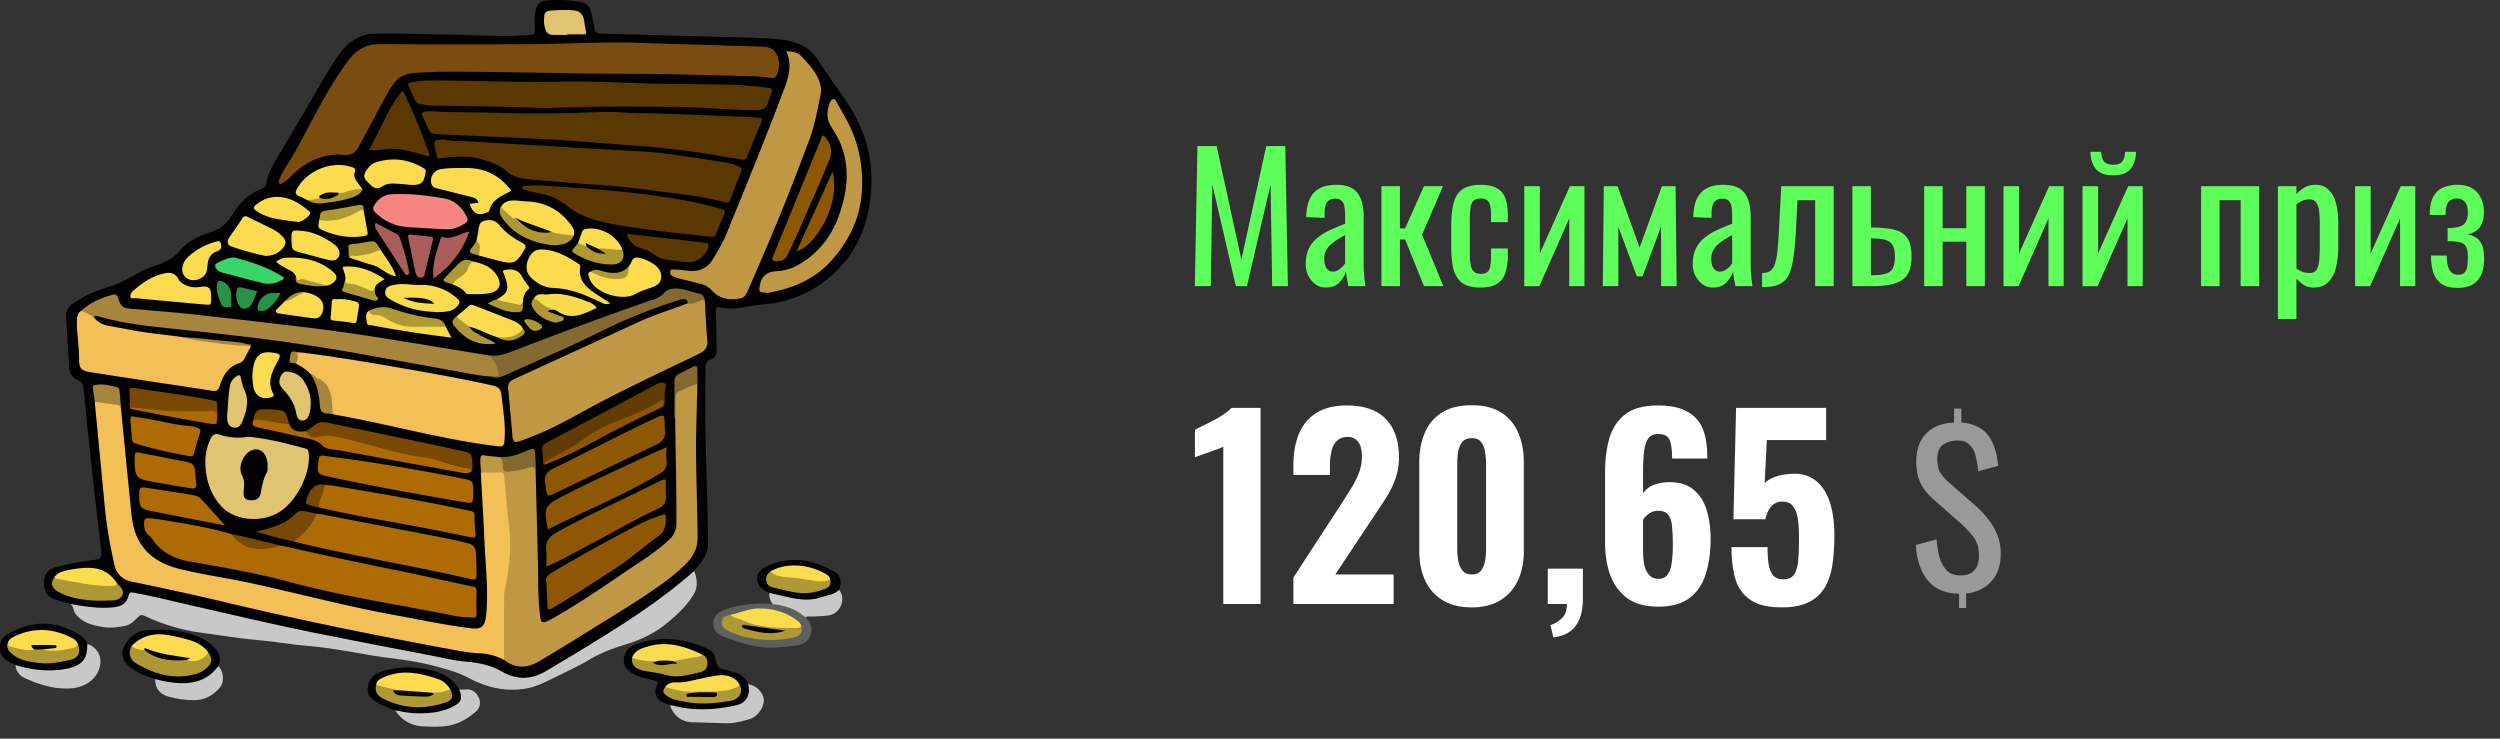 <svg width="132" height="39" fill="none" xmlns="http://www.w3.org/2000/svg"><rect width="100%" height="100%" fill="#333333" stroke="none"/><path d="M64.589 31.89v-8.308c-.077.043-.183.09-.32.14a9.11 9.11 0 0 0-.421.154c-.154.051-.299.102-.435.154a2.84 2.84 0 0 0-.32.115v-1.457l.41-.205c.178-.085.366-.179.562-.281.196-.102.38-.213.55-.333.178-.119.315-.23.409-.332h1.533v10.354H64.59Zm3.702 0v-1.393l2.518-3.873c.188-.29.362-.566.524-.83a4.21 4.21 0 0 0 .41-.806c.11-.28.166-.58.166-.894 0-.333-.064-.584-.192-.755a.634.634 0 0 0-.55-.268c-.255 0-.451.072-.588.217a1.09 1.09 0 0 0-.28.55 3.48 3.48 0 0 0-.078.754v.486h-1.93v-.511c0-.614.094-1.16.282-1.637.196-.477.498-.848.907-1.112.418-.272.963-.409 1.636-.409.912 0 1.598.239 2.058.716.46.477.69 1.146.69 2.007 0 .417-.064.805-.192 1.163a5.22 5.22 0 0 1-.51 1.023c-.205.323-.427.66-.665 1.01l-1.994 3.003h3.08v1.56h-5.292Zm9.419.18c-.622 0-1.138-.128-1.547-.384a2.39 2.39 0 0 1-.92-1.048c-.205-.452-.307-.971-.307-1.56v-4.64c0-.604.098-1.133.294-1.584a2.29 2.29 0 0 1 .908-1.074c.409-.256.933-.383 1.572-.383.63 0 1.146.127 1.547.383.408.256.711.614.907 1.074.196.451.294.98.294 1.585v4.64c0 .588-.102 1.107-.307 1.559a2.39 2.39 0 0 1-.92 1.048c-.41.256-.916.384-1.521.384Zm0-1.739c.23 0 .396-.072.498-.217.103-.145.17-.315.205-.511a3.44 3.44 0 0 0 .051-.563v-4.563c0-.187-.017-.383-.051-.588a1.138 1.138 0 0 0-.192-.524c-.102-.153-.273-.23-.511-.23-.239 0-.413.077-.524.23-.103.145-.17.32-.205.524-.025.205-.038.4-.038.588v4.563c0 .17.017.358.051.563.034.196.107.366.217.51.111.146.277.218.499.218Zm4.307 3.323-.153-.651c.221-.069.421-.188.6-.358.18-.162.269-.414.269-.754h-1.01v-1.867h1.853v1.65c-.008.596-.14 1.06-.396 1.393-.256.332-.643.528-1.163.587Zm5.529-1.623c-.656 0-1.193-.145-1.61-.434a2.624 2.624 0 0 1-.908-1.215c-.188-.51-.281-1.095-.281-1.75V24.95c0-.673.076-1.278.23-1.815.162-.537.443-.959.843-1.266.401-.306.972-.46 1.713-.46.64 0 1.146.103 1.521.307.384.196.66.49.831.882.17.392.256.873.256 1.445v.089a.242.242 0 0 1 .013.077h-1.867c0-.435-.042-.759-.127-.972-.086-.213-.29-.32-.614-.32a.632.632 0 0 0-.486.192c-.11.128-.191.345-.243.652a9.28 9.28 0 0 0-.063 1.24v1.061a1.08 1.08 0 0 1 .51-.435 2.22 2.22 0 0 1 .819-.166c.545-.017.98.107 1.304.37.332.257.57.614.715 1.075.145.451.218.963.218 1.534 0 .698-.085 1.32-.256 1.866-.17.545-.46.971-.87 1.278-.4.298-.95.447-1.648.447Zm.026-1.47c.213 0 .37-.072.472-.217.111-.145.184-.35.218-.614.042-.264.064-.583.064-.958 0-.358-.013-.67-.039-.933-.017-.273-.08-.486-.191-.64-.111-.153-.294-.23-.55-.23a.815.815 0 0 0-.345.077.824.824 0 0 0-.268.18.837.837 0 0 0-.18.216v1.65c0 .255.022.498.064.728.052.221.137.4.256.537.12.136.286.204.499.204Zm6.509 1.509c-.725 0-1.278-.133-1.662-.397a2.014 2.014 0 0 1-.792-1.112c-.137-.477-.205-1.035-.205-1.674h1.905c0 .375.021.69.064.946.05.255.136.447.255.575.128.128.316.187.563.179.247-.009.426-.102.537-.281.11-.18.178-.435.204-.767.026-.333.038-.725.038-1.176 0-.367-.02-.69-.064-.972-.042-.28-.127-.502-.255-.664-.12-.162-.307-.243-.563-.243a.76.76 0 0 0-.575.243c-.145.162-.251.392-.32.69h-1.687l.141-5.88h4.755v1.7h-3.132l-.115 2.288c.103-.128.273-.238.512-.332.247-.094.51-.15.792-.166.537-.052.98.05 1.33.306.357.256.621.635.792 1.138.17.494.256 1.1.256 1.815 0 .545-.035 1.052-.103 1.521-.068.46-.2.86-.396 1.202a2.022 2.022 0 0 1-.844.78c-.366.187-.843.28-1.431.28Z" fill="#fff"/><path opacity=".5" d="M103.437 32.103v-.756c-.752-.014-1.311-.259-1.676-.734-.365-.474-.566-1.088-.603-1.84l1.096-.296c.022.314.069.617.142.91.081.291.208.532.384.722.175.183.42.274.734.274.321 0 .562-.087.723-.263.168-.182.252-.442.252-.777 0-.402-.091-.724-.274-.965a4.99 4.99 0 0 0-.69-.745l-1.49-1.314a3.298 3.298 0 0 1-.482-.548 2.325 2.325 0 0 1-.285-.625 3.23 3.23 0 0 1-.088-.788c0-.636.179-1.129.537-1.48.358-.358.844-.547 1.457-.57v-.733h.384v.734c.306.022.573.087.799.197.234.102.428.248.581.438.161.19.285.424.373.701.095.27.157.588.186.954l-1.052.284a4.551 4.551 0 0 0-.131-.81 1.22 1.22 0 0 0-.351-.614c-.161-.153-.394-.219-.701-.197-.307.022-.548.11-.723.263-.168.153-.252.39-.252.712 0 .27.044.493.131.668.095.168.245.347.449.537l1.501 1.315c.22.197.424.42.614.668.197.241.354.511.471.81.124.3.186.636.186 1.009 0 .402-.076.756-.23 1.063a1.79 1.79 0 0 1-.646.712 2.11 2.11 0 0 1-.953.318v.766h-.373Z" fill="#fff"/><path d="m63.088 15.108.137-7.395h1.014l1.305 5.998 1.315-5.998h1.004L68 15.108h-.83l-.083-5.368-1.25 5.368h-.585L64.01 9.74l-.082 5.368h-.84Zm6.913.073a.905.905 0 0 1-.548-.173 1.304 1.304 0 0 1-.511-1.05c0-.329.055-.606.164-.83.11-.226.259-.415.448-.567a3.15 3.15 0 0 1 .666-.41c.256-.116.524-.229.804-.338v-.375c0-.213-.013-.39-.037-.53a.504.504 0 0 0-.155-.31c-.073-.073-.186-.11-.338-.11a.552.552 0 0 0-.329.092.52.52 0 0 0-.173.265c-.037.11-.055.24-.055.392v.265l-.968-.037c.013-.584.146-1.013.402-1.287.256-.28.651-.42 1.187-.42.523 0 .895.143 1.114.43.219.285.329.7.329 1.241v2.41c0 .165.003.323.009.475l.036.43c.018.127.034.249.046.364h-.895a21.188 21.188 0 0 0-.073-.365 7.065 7.065 0 0 1-.055-.41 1.42 1.42 0 0 1-.356.584c-.17.176-.408.264-.712.264Zm.383-.84a.497.497 0 0 0 .274-.082 1.085 1.085 0 0 0 .365-.356v-1.497a7.81 7.81 0 0 0-.428.256 2.389 2.389 0 0 0-.357.273 1.122 1.122 0 0 0-.237.32.93.93 0 0 0-.082.402c0 .213.04.38.119.502a.386.386 0 0 0 .347.182Zm2.555.767V9.831h.977v2.228h.274l.995-2.228h1.004l-1.104 2.557 1.123 2.72h-1.023l-.995-2.465h-.274v2.465h-.977Zm5.232.073c-.432 0-.761-.085-.986-.255-.22-.177-.368-.423-.448-.74a4.948 4.948 0 0 1-.11-1.104v-1.215c0-.444.04-.822.12-1.132.079-.316.228-.557.447-.721.225-.17.55-.256.977-.256.383 0 .678.064.885.192.213.122.36.307.439.557.079.243.118.548.118.913v.31h-.885v-.32c0-.23-.015-.413-.046-.547a.49.49 0 0 0-.164-.292.544.544 0 0 0-.338-.091c-.158 0-.28.036-.365.109-.085.073-.143.198-.174.374a5.32 5.32 0 0 0-.036.703v1.662c0 .45.042.752.127.904.086.152.238.228.457.228.164 0 .283-.036.356-.11a.55.55 0 0 0 .146-.328c.025-.14.037-.298.037-.475v-.429h.885v.365a2.9 2.9 0 0 1-.127.913 1.02 1.02 0 0 1-.439.585c-.207.133-.499.2-.876.2Zm2.31-.073V9.831h.823v3.552l1.588-3.552h.767v5.277h-.803V11.53l-1.58 3.58h-.794Zm4.146 0 .055-5.277h.721l1.169 3.241 1.178-3.24h.72l.056 5.276h-.822v-3.15l-.977 2.63h-.301l-.977-2.611v3.131h-.822Zm5.81.073a.905.905 0 0 1-.548-.173 1.302 1.302 0 0 1-.374-.456 1.346 1.346 0 0 1-.138-.594c0-.329.055-.606.165-.83.11-.226.258-.415.447-.567.195-.158.417-.295.667-.41.255-.116.523-.229.803-.338v-.375c0-.213-.012-.39-.036-.53a.503.503 0 0 0-.156-.31c-.073-.073-.185-.11-.337-.11a.552.552 0 0 0-.33.092.52.52 0 0 0-.172.265c-.037.11-.055.24-.055.392v.265l-.968-.037c.012-.584.146-1.013.402-1.287.255-.28.65-.42 1.186-.42.524 0 .895.143 1.114.43.22.285.33.7.33 1.241v2.41c0 .165.002.323.008.475.012.152.025.295.037.43.018.127.033.249.045.364h-.894a18.93 18.93 0 0 0-.073-.365 7.072 7.072 0 0 1-.055-.41c-.061.206-.18.401-.356.584-.17.176-.408.264-.712.264Zm.383-.84a.497.497 0 0 0 .274-.082 1.087 1.087 0 0 0 .365-.356v-1.497c-.152.085-.295.17-.429.256a2.384 2.384 0 0 0-.356.273 1.122 1.122 0 0 0-.237.32.929.929 0 0 0-.083.402c0 .213.04.38.12.502a.384.384 0 0 0 .346.182Zm2.217.813v-.74c.182 0 .325-.036.429-.109.11-.073.192-.195.246-.365a3.23 3.23 0 0 0 .137-.703c.03-.299.058-.67.082-1.114l.12-2.292h2.766v5.277h-.977v-4.537h-.932l-.082 1.552a14.97 14.97 0 0 1-.137 1.497c-.055.396-.143.706-.265.932a1.04 1.04 0 0 1-.493.465c-.2.091-.462.137-.785.137h-.11Zm4.769-.046V9.831h.977v2.182h.155a5.4 5.4 0 0 1 .913.082c.256.043.462.122.621.238a.94.94 0 0 1 .347.466c.073.194.109.447.109.757 0 .286-.036.53-.109.73a1.029 1.029 0 0 1-.356.476c-.165.121-.381.21-.649.264a4.96 4.96 0 0 1-.977.082h-1.031Zm.977-.575h.054c.31 0 .554-.027.73-.082a.598.598 0 0 0 .375-.292c.073-.146.11-.35.11-.612 0-.237-.034-.423-.1-.557a.558.558 0 0 0-.348-.301c-.164-.067-.404-.1-.72-.1h-.101v1.944Zm2.812.575V9.831h.977v2.219h1.251V9.83h.977v5.277h-.977v-2.346h-1.251v2.346h-.977Zm4.191 0V9.831h.821v3.552l1.589-3.552h.767v5.277h-.804V11.53l-1.579 3.58h-.794Zm4.172 0V9.831h.822v3.552l1.589-3.552h.767v5.277h-.804V11.53l-1.579 3.58h-.795Zm1.616-5.852c-.438 0-.748-.119-.931-.356-.176-.237-.265-.533-.265-.886h.566c.006.22.055.39.146.512.098.115.259.173.484.173.232 0 .393-.06.484-.182.098-.122.146-.29.146-.503h.575c0 .353-.091.649-.273.886-.177.237-.487.356-.932.356Zm4.643 5.852V9.831h3.068v5.277h-.977v-4.537h-1.114v4.537h-.977Zm4.057 1.735V9.831h.977v.42c.116-.134.256-.25.42-.347.164-.097.359-.146.584-.146.274 0 .49.073.649.22.164.14.286.319.365.538.079.213.131.432.155.657.024.22.037.408.037.566v1.279c0 .37-.037.724-.11 1.059a1.672 1.672 0 0 1-.402.803c-.188.201-.456.301-.803.301a.926.926 0 0 1-.502-.136 2.316 2.316 0 0 1-.393-.33v2.128h-.977Zm1.68-2.428c.171 0 .292-.061.365-.183.073-.128.119-.298.137-.511.019-.213.028-.448.028-.703v-1.279c0-.219-.013-.42-.037-.602a.966.966 0 0 0-.155-.447c-.079-.11-.204-.165-.374-.165a.847.847 0 0 0-.366.082 1.354 1.354 0 0 0-.301.192v3.378c.091.067.195.125.311.174.115.042.246.063.392.063Zm2.395.693V9.831h.822v3.552l1.588-3.552h.767v5.277h-.803V11.53l-1.58 3.58h-.794Zm5.414.092c-.243 0-.453-.034-.63-.1a1.037 1.037 0 0 1-.438-.311 1.427 1.427 0 0 1-.256-.539 3.11 3.11 0 0 1-.082-.758h.831c0 .36.052.618.155.776.104.159.25.238.438.238.165 0 .283-.043.357-.128a.641.641 0 0 0 .136-.347c.019-.152.028-.32.028-.502 0-.231-.034-.402-.101-.511-.06-.116-.17-.192-.328-.229a2.883 2.883 0 0 0-.639-.054v-.694c.426 0 .709-.064.849-.192.146-.128.219-.338.219-.63 0-.262-.055-.45-.164-.566a.544.544 0 0 0-.411-.174.577.577 0 0 0-.439.174c-.109.116-.164.347-.164.694h-.831c0-.396.058-.71.174-.94.121-.232.292-.396.511-.494a1.87 1.87 0 0 1 .785-.155c.329 0 .594.067.795.201.206.134.356.31.447.53.097.213.146.438.146.675 0 .305-.049.542-.146.712a.842.842 0 0 1-.347.366 1.026 1.026 0 0 1-.393.127c.134.025.268.07.402.137.14.061.256.18.347.356.097.17.146.439.146.804 0 .499-.116.88-.347 1.141-.231.262-.581.393-1.05.393Z" fill="#5EFF5A"/><path fill-rule="evenodd" clip-rule="evenodd" d="M36.655 30.14c.361-.427.737-.844.726-1.456-.007-.446-.003-.893-.014-1.338-.034-1.366-.075-2.73-.109-4.096a99.524 99.524 0 0 1-.005-3.793c.003-.233.035-.407.295-.498.227-.079.29-.295.286-.525-.01-.66-.014-1.32-.032-1.98-.005-.191.034-.278.245-.224.76.196 1.489-.108 2.234-.158a5.92 5.92 0 0 0 2.637-.808c1.722-1.015 2.688-2.555 2.998-4.5.284-1.787-.037-3.494-.99-5.029-.541-.872-1.172-1.69-1.73-2.558-.513-.8-1.312-1.048-2.219-1.117-1.224-.092-2.45-.096-3.676-.131-1.812-.052-3.623-.098-5.434-.152-.43-.013-.428-.024-.509-.442-.05-.255-.098-.51-.167-.76a.618.618 0 0 0-.504-.465 6.952 6.952 0 0 0-1.86-.084c-.289.022-.463.212-.54.49-.098.346-.057.701-.051 1.053.002.179-.03.254-.236.272-1.478.13-2.954 0-4.43-.016-1.246-.013-2.491-.07-3.736-.055-.99.01-1.65.632-2.143 1.405-.662 1.04-1.26 2.121-1.887 3.184-.448.759-.901 1.514-1.345 2.276a3.059 3.059 0 0 0-.41 1.086c-.017.113-.061.187-.173.226-.739.26-1.25.793-1.644 1.439a1.918 1.918 0 0 1-1.079.865c-.613.202-1.235.461-1.638.962-.434.538-1.012.698-1.6.916-.616.23-1.15.634-1.768.873-.5.194-1.024.326-1.51.563a7.658 7.658 0 0 0-.789.469.742.742 0 0 0-.357.707c.05.9.11 1.799.164 2.698a.658.658 0 0 0 .396.592c.225.106.339.26.363.509.117 1.202.237 2.403.368 3.603.171 1.56.347 3.12.535 4.68.084.695.098.685-.594.776-.58.078-1.156.182-1.722.333-.443.119-.658.36-.674.74-.022.549.143.826.617.992.254.088.517.15.775.225.827.34 1.683.336 2.548.21a.6.6 0 0 0 .495-.403c.115-.306.104-.358.548-.271 1.068.209 2.127.464 3.187.711a228.8 228.8 0 0 0 10.621 2.24c1.034.191 2.067.388 3.099.588.276.054.554.056.83.085.588.062 1.107.31 1.622.575.652.335 1.305.317 1.958-.002.276-.135.537-.297.8-.456 1.28-.775 2.583-1.516 3.818-2.367.949-.654 1.907-1.298 2.817-2.008.234-.182.477-.361.593-.652Z" fill="#010101"/><path fill-rule="evenodd" clip-rule="evenodd" d="M36.657 30.139c-1.88 1.68-4.018 2.988-6.156 4.298-.538.33-1.09.638-1.627.969-.781.48-1.564.519-2.368.056-.58-.334-1.208-.472-1.88-.525-.651-.052-1.294-.215-1.939-.34-1.98-.381-3.961-.755-5.937-1.155-2.302-.466-4.589-1.002-6.878-1.528-.945-.217-1.887-.455-2.843-.626-.147-.026-.203.003-.235.138-.102.444-.384.6-.838.643-.763.073-1.496-.047-2.234-.18.178.128.133.361.267.529.383.48.91.6 1.465.693.392.065.774.004 1.155-.066.289-.054.482-.27.679-.463.106-.104.18-.143.33-.071.978.465 2.012.77 3.08.906.954.12 1.9.294 2.862.372.893.073 1.778.241 2.671.313 1.064.086 2.11.28 3.157.464 1.13.199 2.282.268 3.394.557.66.173 1.328.334 1.94.663.984.528 2.03.765 3.14.55.407-.078.793-.255 1.167-.442.713-.356 1.442-.676 2.128-1.087.608-.364 1.274-.6 1.95-.806.8-.243 1.549-.622 2.174-1.152.509-.431 1.017-.904 1.363-1.497.227-.39.154-.807.013-1.213Z" fill="#C8C8C8"/><path fill-rule="evenodd" clip-rule="evenodd" d="M39.514 36.123c-.17-.427-.534-.59-.944-.69-.071-.017-.142-.048-.215-.055-.36-.034-.553-.208-.586-.587-.024-.266-.222-.456-.458-.559-1.253-.543-2.53-.692-3.832-.174-.334.134-.498.406-.537.75-.036.323.134.54.395.71.383.247.826.31 1.252.423.116.031.172.06.117.177-.261.557.02.946.604 1.078.026.006.048.028.071.043.203.18.466.167.709.21.937.168 1.865.076 2.785-.133.373-.085.633-.3.719-.69.04-.177.038-.35-.08-.503Z" fill="#020102"/><path fill-rule="evenodd" clip-rule="evenodd" d="M.82 35.116a.8.8 0 0 0 .47.677c.769.359 1.57.605 2.434.554.7-.04 1.354-.425 1.543-1.125.14-.523-.117-1.047-.652-1.22-.079.071-.076.168-.08.26-.017.438-.267.702-.651.853-.605.237-1.237.239-1.87.175a5.11 5.11 0 0 1-.902-.185c-.096-.028-.198-.07-.291.01Zm38.693 1.007c.01.11.03.222.028.332-.007.392-.247.69-.665.783-1.107.247-2.219.309-3.33.022-.054-.013-.11-.014-.165-.022.18.57.625.893 1.214.901.564.008 1.128.034 1.692.049.45.012.883-.095 1.306-.225.495-.153.87-.816.688-1.226a1.046 1.046 0 0 0-.768-.614Z" fill="#C8C8C8"/><path fill-rule="evenodd" clip-rule="evenodd" d="M40.796 31.897c-.87-.08-1.721.005-2.546.305-.376.136-.581.37-.59.687-.008.342.177.6.562.74.913.333 1.836.635 2.83.553.36-.03.72-.056 1.075-.117.314-.053.57-.223.678-.544.124-.367-.01-.666-.276-.92a.54.54 0 0 0-.253-.283c-.455-.272-.927-.492-1.48-.421Z" fill="#5F5F5F"/><path fill-rule="evenodd" clip-rule="evenodd" d="M11.526 35.172c.17-.367.067-.684-.194-.96-.51-.537-1.172-.749-1.875-.882-.61-.114-1.22-.085-1.83-.05-.48.028-1.111.658-1.162 1.138-.03.278.076.498.278.69.41.392.924.57 1.442.745a.463.463 0 0 0 .186.116c.803.247 1.606.254 2.393-.052.348-.136.65-.352.762-.745Z" fill="#020102"/><path fill-rule="evenodd" clip-rule="evenodd" d="M.815 35.115c.669.2 1.348.312 2.05.272.249-.014.496-.033.74-.094.76-.19 1.01-.51 1.004-1.29-.123-.328-.387-.494-.684-.648-1.17-.604-2.31-.554-3.448.084-.302.17-.49.4-.482.75.01.362.177.633.525.778.102.042.197.099.295.148Zm23.433 1.297c-.431-.772-1.18-.988-1.974-1.117-.716-.117-1.422-.048-2.116.158-.294.088-.534.238-.658.543-.185.454-.09.782.334 1.045.322.2.677.334 1.032.464a.438.438 0 0 0 .243.125c.908.194 1.805.157 2.681-.163a1.13 1.13 0 0 0 .515-.368c.185-.238.163-.47-.057-.687Z" fill="#020202"/><path fill-rule="evenodd" clip-rule="evenodd" d="M24.247 36.412c.181.477.128.661-.336.898-.61.31-1.275.368-1.947.35-.371-.009-.735-.084-1.099-.155.35.53.851.82 1.477.848.461.02.927.043 1.388-.046.535-.106.982-.38 1.384-.725a.613.613 0 0 0 .17-.739c-.124-.27-.336-.467-.675-.441-.12.009-.241.007-.362.01Z" fill="#C8C8C8"/><path fill-rule="evenodd" clip-rule="evenodd" d="M44.302 31.144c.172-.41.1-.779-.274-.982-1.16-.628-2.358-.852-3.605-.233-.267.132-.456.328-.45.641.006.31.204.503.465.639.064.033.13.064.196.097.07.117.194.132.31.165.537.148 1.09.247 1.641.27.549.022 1.069-.185 1.572-.404.08-.035.126-.107.145-.193Z" fill="#020202"/><path fill-rule="evenodd" clip-rule="evenodd" d="M11.527 35.173c-.705.944-1.682.993-2.722.822-.208-.035-.413-.093-.619-.141.02.52.248.8.74.935.422.114.845.176 1.283.18.594.007 1.05-.25 1.418-.686.236-.28.176-.859-.1-1.11Zm32.777-4.028c-.274.263-.647.289-.983.4-.858.283-1.672-.025-2.497-.194-.063-.013-.125-.03-.188-.044-.058.227.042.411.16.59.646.07 1.242.258 1.733.705.086-.085.194-.043.292-.047.313-.014.624-.014.939-.063.653-.101.921-.918.544-1.347Z" fill="#C8C8C8"/><path fill-rule="evenodd" clip-rule="evenodd" d="M24.635 3.79c2.027.014 4.054.055 6.08.086 1.543.024 3.087.01 4.63.044 1.495.035 2.991.066 4.486.108.296.009.591.052.884.093.143.02.227-.03.294-.15.192-.347.157-.904-.078-1.219-.16-.214-.39-.279-.637-.288-.761-.028-1.523-.04-2.284-.07-1.356-.051-2.713-.07-4.068-.125-1.693-.068-3.38.02-5.072.052-1.067.02-2.135.018-3.203.018-1.86.001-3.72.007-5.58-.01-.757-.008-1.286.303-1.733.912-1.037 1.408-1.79 2.974-2.62 4.499-.249.457-.528.897-.8 1.341a2.313 2.313 0 0 0-.202.457c-.019.054-.024.116.025.155.051.043.104.014.153-.019.18-.116.348-.246.498-.4.605-.619 1.324-1.013 2.194-1.1a2.19 2.19 0 0 1 .472-.002c.441.053.673-.063.884-.458.505-.942 1.01-1.884 1.52-2.823.092-.17.204-.333.32-.49.272-.373.658-.514 1.107-.548.91-.07 1.82-.074 2.73-.062Z" fill="#7A4C10"/><path fill-rule="evenodd" clip-rule="evenodd" d="M5.002 21.216c.078.814.158 1.628.235 2.44.108 1.12.21 2.24.323 3.358.097.944.273 1.874.48 2.8.112.497.425.795.917.896 1.69.35 3.378.716 5.057 1.116 4.019.96 8.067 1.775 12.131 2.523.376.069.753.125 1.132.14.474.02.916.128 1.331.354.106-.104.088-.24.09-.368.003-.511.014-1.023-.002-1.534-.032-.98.057-1.945.228-2.911a7.01 7.01 0 0 0 .043-2.165c-.119-.876-.16-1.76-.268-2.635-.037-.301-.087-.364-.385-.355-.31.008-.631-.09-.926.085.065 1.214.14 2.428.193 3.643.056 1.29.216 2.575.087 3.87-.06.602-.239.775-.842.697-1.354-.172-2.69-.458-4.032-.701-2.53-.459-5.013-1.128-7.523-1.674-1.26-.274-2.541-.444-3.794-.756-1.19-.297-2.077-.929-2.41-2.171-.134-.505-.154-1.029-.208-1.545-.164-1.57-.313-3.142-.468-4.713.004-.212-.098-.305-.312-.322-.255-.023-.51-.068-.763-.112-.108-.019-.218-.042-.314.04Z" fill="#F3C058"/><path fill-rule="evenodd" clip-rule="evenodd" d="M25.394 24.96c.343 0 .688.001 1.032-.003.124-.001.178.035.191.17.09.911.155 1.824.267 2.732.139 1.12-.007 2.233-.238 3.333a1.71 1.71 0 0 0-.03.359c-.002 1.097-.002 2.194-.002 3.292.556.436 1.168.477 1.84.08.91-.538 1.812-1.095 2.71-1.655 1.37-.856 2.767-1.673 4.065-2.641a9.23 9.23 0 0 0 1.01-.877c.388-.387.604-.851.597-1.396-.021-1.478-.071-2.954-.085-4.432-.009-.892.028-1.785.046-2.677.006-.325.018-.65.027-.974-.155-.094-.286.006-.418.058-.775.302-.777.305-.773 1.126.001.239-.026.48.02.718.017 1.813.072 3.625.06 5.437a1.134 1.134 0 0 1-.38.883c-.721.682-1.568 1.188-2.38 1.742-1.197.816-2.399 1.627-3.654 2.351-.8.463-.744.33-.82-.442-.081-.82-.057-1.651-.078-2.478l-.12-4.82c-.047-.292-.076-.314-.354-.232-.321.095-.65.158-.98.203-.201.027-.31-.039-.325-.265-.013-.182-.005-.412-.289-.424-.256-.026-.514-.041-.768-.084-.138-.023-.18.023-.195.146-.031.258.025.513.024.77Zm10.92-8.946c-.873.336-1.772.605-2.625.999a1862.829 1862.829 0 0 1-6.553 3.006c-.224.103-.33.242-.306.496.084.86.156 1.72.235 2.581.02.216.114.283.337.209 1.115-.372 2.162-.897 3.183-1.466 2.062-1.15 4.206-2.132 6.326-3.162.32-.155.47-.335.436-.704-.066-.703-.091-1.41-.133-2.114-.035-.08-.102-.114-.177-.078-.23.112-.49.13-.723.233Z" fill="#BF9745"/><path fill-rule="evenodd" clip-rule="evenodd" d="M15.623 19.196c.288.152.566.317.786.564.179.19.434.28.62.454.264.249.398.567.414.939.01.244.002.498.132.722 2.048.356 4.063.87 6.102 1.27.874.171 1.753.316 2.638.421.207.025.295-.017.317-.246.082-.832-.066-1.645-.155-2.466-.033-.312-.161-.43-.46-.498-1.811-.409-3.64-.718-5.468-1.034-1.509-.261-3.02-.506-4.54-.7-.11-.014-.22-.015-.332-.022-.025.198-.056.395-.054.596Z" fill="#F3C058"/><path fill-rule="evenodd" clip-rule="evenodd" d="M12.207 28.196c-.928-.273-1.874-.457-2.826-.611-.503-.082-1.003-.186-1.513-.223-.198-.014-.258.061-.26.25-.004.276.044.509.288.685.107.077.17.216.256.325.47.593 1.113.892 1.835 1.02 1.754.31 3.514.603 5.233 1.069 2.924.793 5.92 1.227 8.885 1.826.27.054.554.044.831.07.161.015.234-.027.228-.21-.015-.39-.012-.782-.001-1.172.004-.159-.04-.22-.206-.255-1.343-.28-2.68-.59-4.026-.863a233.306 233.306 0 0 1-5.905-1.264c-.081-.019-.165-.026-.247-.039-.379-.01-.742.116-1.124.103a1.63 1.63 0 0 1-1.118-.465 1.404 1.404 0 0 0-.33-.246Z" fill="#AE6A03"/><path fill-rule="evenodd" clip-rule="evenodd" d="M41.517 2.7c.3.674.149 1.298-.085 1.918-.972 2.587-2.017 5.146-3.065 7.704-.193.474-.456.913-.717 1.352-.335.566-.859.701-1.468.605a4.392 4.392 0 0 0-.582-.045c-.079-.002-.178-.033-.204.087-.022.097 0 .194.088.246.087.05.185.086.282.111.413.107.827.21 1.24.313.242.06.437.187.607.371.401.43.914.493 1.46.398.256-.044.347-.263.436-.467.386-.885.77-1.77 1.146-2.659.74-1.752 1.436-3.522 2.095-5.307.278-.752.411-1.54.578-2.32.062-.291-.005-.569-.12-.84-.2-.472-.557-.83-.895-1.197-.191-.209-.467-.25-.796-.27Z" fill="#BF9745"/><path fill-rule="evenodd" clip-rule="evenodd" d="M31.72 5.918c-1.736.07-3.474.094-5.211.047-1.013-.028-2.025-.033-3.037-.055-.351-.008-.698-.077-1.051-.003-.16.033-.182.09-.117.224.121.25.231.507.356.756.095.19.295.186.463.196.861.048 1.723.081 2.585.122 1.223.057 2.446.102 3.668.177 1.239.076 2.475.182 3.713.273 1.578.116 3.152.264 4.712.544.455.082.913.144 1.37.223.14.024.227-.008.283-.147.245-.612.495-1.22.744-1.83.113-.277-.136-.223-.243-.233a20.312 20.312 0 0 0-1.25-.068c-1.132-.035-2.262-.105-3.394-.131-.435-.01-.872-.04-1.307-.036-.762.01-1.52-.098-2.284-.06Z" fill="#5B3802"/><path fill-rule="evenodd" clip-rule="evenodd" d="M23.254 8.352c.752-.094 1.486-.15 2.219.07.46.137.916.296 1.27.611.428.381.933.415 1.449.457 1.144.094 2.288.195 3.434.272.934.063 1.863.162 2.79.288 1.283.175 2.576.286 3.832.62.178.049.258.03.325-.16.167-.471.353-.937.548-1.398.072-.17.035-.25-.125-.325-.393-.184-.82-.226-1.238-.294a99.872 99.872 0 0 0-2.608-.383 19.064 19.064 0 0 0-1.329-.12c-1.082-.064-2.167-.108-3.25-.179-.925-.06-1.85-.121-2.775-.169-1.01-.052-2.018-.123-3.027-.178-.414-.023-.836.009-1.246-.085-.036-.008-.075-.003-.112-.004-.507-.003-.521.014-.427.5.021.11.04.219.067.326.028.109.078.196.203.151ZM29.003 5.7c2.305-.093 4.611-.083 6.916-.05 1.345.02 2.686.166 4.033.17.324 0 .505-.103.598-.401.055-.178.116-.354.188-.525.074-.176-.005-.231-.164-.254-.893-.129-1.789-.168-2.69-.183-1.373-.022-2.748-.012-4.118-.061-1.421-.052-2.841-.12-4.262-.084-1.4.036-2.8-.006-4.199-.032-.872-.017-1.745-.03-2.618-.026-.322.001-.646.03-.966.095-.163.033-.206.09-.13.243.098.2.195.401.277.608.083.21.25.296.45.322.24.03.48.051.72.056 1.404.026 2.808.035 4.21.076.585.016 1.17.048 1.755.047Z" fill="#5B3802"/><path fill-rule="evenodd" clip-rule="evenodd" d="M9.698 17.809c-.932-.14-1.874-.209-2.801-.39-.409-.08-.82-.147-1.227-.23a1.193 1.193 0 0 1-.719-.438c-.157-.245-.385-.348-.67-.337-.195.13-.213.336-.221.54-.015.41.05.815.077 1.223.017.25.042.5.04.75-.004.513.086.64.594.722.842.135 1.686.262 2.528.39 1.293.197 2.586.387 3.878.591.228.036.347.002.424-.246.172-.556.452-1.04 1.066-1.222.115-.034.182-.126.236-.225.11-.203.216-.409.324-.613 0-.134-.118-.106-.182-.112a79.858 79.858 0 0 1-1.431-.152c-.64-.073-1.28-.15-1.916-.251Z" fill="#F3C058"/><path fill-rule="evenodd" clip-rule="evenodd" d="M4.278 16.414c.234.091.47.18.67.336.102-.123.22-.055.33-.024 1.264.364 2.567.498 3.87.633 1.459.15 2.917.31 4.373.49 1.99.247 3.97.558 5.944.913 1.679.3 3.356.615 5.036.914.475.084.948.18 1.432.206.474.06.571-.067.384-.505-.065-.153-.162-.291-.222-.446-.05-.125-.156-.143-.265-.16-1.766-.29-3.532-.583-5.299-.868-1.703-.275-3.413-.51-5.127-.71-1.723-.2-3.447-.406-5.172-.591-1.098-.117-2.199-.205-3.3-.298-.437-.037-.55-.104-.69-.549-.058-.188-.122-.243-.326-.186-.607.168-1.17.412-1.638.845Z" fill="#A7853D"/><path fill-rule="evenodd" clip-rule="evenodd" d="M15.504 28.583c1.157.31 2.331.538 3.502.78 1.952.402 3.912.762 5.853 1.215.246.057.314-.013.304-.249-.016-.389-.006-.778-.039-1.169-.022-.262-.148-.4-.366-.459a16.205 16.205 0 0 0-1.164-.27c-2.222-.432-4.445-.857-6.667-1.284-.063-.012-.13-.011-.194-.016-.093-.029-.107.05-.136.102-.252.459-.547.88-.995 1.172-.06.038-.127.085-.098.178Z" fill="#AE6A03"/><path fill-rule="evenodd" clip-rule="evenodd" d="M10.842 24.323c-.002.88.214 1.69.805 2.367.668.765 2.01.94 3.006.402.965-.521 1.774-2.096 1.646-3.185-.016-.136-.058-.195-.183-.228-.877-.236-1.755-.467-2.659-.582-.147-.019-.3-.043-.443-.024a2.994 2.994 0 0 1-1.422-.128c-.24-.085-.385.036-.485.248a2.806 2.806 0 0 0-.265 1.13Z" fill="#E0C472"/><path fill-rule="evenodd" clip-rule="evenodd" d="M37.559 12.512c.132.018.201-.036.25-.162.132-.347.272-.69.422-1.03.07-.16.04-.23-.132-.28-.8-.232-1.614-.404-2.434-.546a39.717 39.717 0 0 0-2.281-.312 52.168 52.168 0 0 0-1.88-.183 166.996 166.996 0 0 0-3.048-.208c-.258-.015-.518.022-.776.036-.048.003-.098.01-.108.066-.015.089.059.114.117.129.278.068.557.139.839.188.555.096 1.033.357 1.469.695.474.369.984.594 1.58.748.966.252 1.943.37 2.921.502.871.119 1.747.198 2.62.297.148.016.294.039.44.06Z" fill="#5B3802"/><path fill-rule="evenodd" clip-rule="evenodd" d="M16.847 26.793c1.715.405 3.455.687 5.185 1.012.939.176 1.875.366 2.81.558.192.04.292.04.262-.207a7.634 7.634 0 0 1-.047-.945c0-.164-.083-.204-.21-.23a119.881 119.881 0 0 0-4.066-.793c-1.06-.185-2.12-.364-3.18-.543-.082-.015-.166-.016-.25-.023-.176-.066-.278 0-.328.176-.064.22-.147.436-.212.657-.033.116-.064.234.036.338Z" fill="#AE6A03"/><path fill-rule="evenodd" clip-rule="evenodd" d="M40.511 15.472c1.271-.226 2.429-.677 3.329-1.65 1.041-1.127 1.644-2.447 1.681-3.99.03-1.245-.226-2.434-.838-3.532-.172-.308-.339-.619-.517-.924-.035-.061-.055-.17-.176-.136-.09.025-.137.088-.168.172-.174.466-.216.872.11 1.35 1.003 1.469.932 3.062.346 4.664-.42 1.149-1.158 2.044-2.25 2.626-.333.178-.697.248-1.071.271-.645.04-.813.456-.863.913-.032.286.262.167.417.236Z" fill="#BF9745"/><path fill-rule="evenodd" clip-rule="evenodd" d="M28.851 30.8c.02.417.05.797.052 1.178.002.231.065.243.251.136 1.143-.662 2.242-1.394 3.35-2.11.799-.516 1.498-1.162 2.276-1.705.347-.243.393-.632.372-1.028-.01-.176-.116-.102-.195-.078-.5.149-.975.363-1.436.605a90.317 90.317 0 0 0-4.338 2.408c-.267.16-.424.312-.332.594Z" fill="#8F5704"/><path fill-rule="evenodd" clip-rule="evenodd" d="M24.984 25.983c0-.587.003-.6-.578-.718a110.89 110.89 0 0 0-5.26-.92c-.678-.105-1.36-.184-2.039-.284-.206-.03-.264.04-.289.244-.087.715-.087.73.626.883 2.34.497 4.694.927 7.054 1.323.485.08.486.074.486-.528Z" fill="#AE6A03"/><path fill-rule="evenodd" clip-rule="evenodd" d="M28.846 29.918c.825-.35 1.563-.78 2.317-1.177 1.2-.63 2.366-1.328 3.603-1.89.273-.124.414-.327.397-.638a4.837 4.837 0 0 1-.003-.697c.023-.262-.093-.225-.252-.146-.2.1-.401.194-.6.294-1.646.821-3.332 1.56-4.939 2.462-.375.21-.577.465-.529.91.03.276.006.557.006.882Zm6.248-7.374c0-.078.002-.161 0-.245-.01-.392-.053-.43-.416-.26-.682.317-1.358.649-2.032.984-1.123.558-2.236 1.139-3.366 1.68-.38.183-.586.403-.492.836.022.1.026.202.043.303.06.365.09.386.44.218 1.809-.867 3.615-1.741 5.428-2.602.413-.196.458-.522.395-.913Zm-6.168 5.416c2-1.018 4.071-1.831 5.972-2.989.222-.135.3-.298.304-.539.005-.258-.074-.513.025-.832-.348.151-.636.27-.917.403-1.544.726-3.107 1.418-4.62 2.207-.964.502-.983.587-.764 1.75Z" fill="#8E5704"/><path fill-rule="evenodd" clip-rule="evenodd" d="M25.828 18.77c.3.251.418.597.498.96.023.103-.047.147-.147.146-.083 0-.165.004-.248.006.287.13.55.011.802-.099.951-.417 1.894-.856 2.847-1.27 1.363-.594 2.665-1.317 4.044-1.873a31.327 31.327 0 0 1 2.227-.8c.321-.102.448-.05.46.175.256.041.486-.043.704-.157.077-.04.13-.045.196.002-.013-.177-.107-.314-.271-.35-.432-.093-.844-.284-1.298-.274-.234.005-.44.063-.596.247-.237.281-.59.34-.91.452a230.065 230.065 0 0 0-7.168 2.648c-.367.143-.743.23-1.14.187Z" fill="#846930"/><path fill-rule="evenodd" clip-rule="evenodd" d="M21.377 10.249c-.213 0-.427-.005-.64.001-.448.013-.77.228-.987.617-.076.138-.06.223.052.336.487.49 1.072.752 1.76.792.628.037 1.259.07 1.889.111.406.027.766-.083 1.1-.315.133-.093.177-.166.096-.335-.264-.55-.662-.901-1.279-.997-.66-.103-1.32-.203-1.99-.21Z" fill="#F78682"/><path fill-rule="evenodd" clip-rule="evenodd" d="M24.886 24.906c.103-.25.067-.51.026-.762-.032-.197-.215-.265-.394-.304-.678-.15-1.355-.3-2.035-.442-1.739-.363-3.48-.716-5.217-1.087-.263-.056-.47-.02-.67.15-.134.112-.282.207-.424.31-.079.149.026.234.126.293.135.08.296.157.45.092.392-.164.758-.03 1.14.046.922.181 1.83.405 2.723.696.31.1.636.142.957.182 1.029.13 1.991.525 3.004.714.112.02.21.076.314.112Z" fill="#794902"/><path fill-rule="evenodd" clip-rule="evenodd" d="M35.036 21.439c.114-.19.033-.399.058-.597.012-.092.013-.185.025-.277.017-.116.088-.261-.027-.335-.107-.07-.254-.033-.374.03-.346.182-.69.365-1.035.548-1.606.857-3.21 1.719-4.823 2.565-.216.114-.267.238-.223.462.037.19.026.388.041.582.005.066-.015.172.115.105.043-.157.205-.142.309-.21.654-.423 1.362-.76 1.989-1.23.434-.325.926-.552 1.43-.746.746-.287 1.483-.592 2.18-.987.163-.094.265-.096.335.09Z" fill="#633C03"/><path fill-rule="evenodd" clip-rule="evenodd" d="M27 10.073c-.612-.823-1.407-1.208-2.391-1.202-.437.003-.875-.01-1.31.056a.616.616 0 0 0-.53.745c.034.17.155.237.312.276.594.145 1.187.296 1.781.447.17.044.343.09.402.312l-.467.052c.161.521.46.663.928.452.052-.023.1-.045.115-.109.122-.517.558-.71.967-.93l.193-.099Z" fill="#FCDC4E"/><path fill-rule="evenodd" clip-rule="evenodd" d="M19.487 7.918c.44.052.832-.047 1.23-.053.627-.009 1.2.202 1.789.357.051.014.106.058.156.015.058-.049.002-.101-.015-.149A32.203 32.203 0 0 0 21.42 5.08c-.149-.316-.157-.321-.372-.037-.375.5-.642 1.062-.917 1.62-.204.413-.42.82-.643 1.255Z" fill="#5B3802"/><path fill-rule="evenodd" clip-rule="evenodd" d="M32.234 16.018c-.306-.199-.58-.371-.85-.552-.485-.327-.858-.72-.75-1.374.01-.056.005-.105-.054-.143-.58-.376-1.169-.73-1.883-.775-.408-.026-.617.105-.79.48-.174.382-.136.751.132 1.005.323.306.69.533 1.157.544.917.02 1.733.377 2.54.763.226.11.224.115.498.052Z" fill="#FCDC4E"/><path fill-rule="evenodd" clip-rule="evenodd" d="M6.883 22.15c.028.342.063.684.082 1.027.008.147.077.207.21.247a23.21 23.21 0 0 0 2.817.655c.155.026.216-.006.255-.151.097-.358.196-.716.312-1.068.052-.158-.004-.228-.138-.272-.096-.033-.194-.074-.294-.08-1.003-.076-1.97-.368-2.963-.491-.112-.014-.288-.12-.28.133Z" fill="#AE6A03"/><path fill-rule="evenodd" clip-rule="evenodd" d="M43.874 7.97c.013-.305-.138-.542-.325-.75-.144-.16-.157.03-.187.1-.223.53-.44 1.062-.657 1.595-.624 1.528-1.244 3.059-1.875 4.585-.09.216-.07.293.182.296.263.003.445-.086.562-.323.518-1.05.96-2.133 1.439-3.199.262-.584.5-1.178.75-1.767a1.26 1.26 0 0 0 .111-.538Z" fill="#8E5704"/><path fill-rule="evenodd" clip-rule="evenodd" d="M24.89 24.906c-.009-.094-.053-.157-.152-.168-.825-.093-1.578-.486-2.394-.594-1.602-.211-3.114-.798-4.695-1.097a1.907 1.907 0 0 0-.887.027c-.297.081-.463-.013-.585-.303-.37.04-.728.048-.907-.375-.326-.177-.699-.153-1.046-.237a2.932 2.932 0 0 0-.522-.072c-.112-.006-.223-.003-.313.08-.11.218-.053.34.195.393.907.196 1.81.404 2.717.604.277.06.52.165.732.37.236.226.576.183.87.238 2.116.399 4.234.782 6.353 1.162.207.038.429.101.635-.028Z" fill="#AE6903"/><path fill-rule="evenodd" clip-rule="evenodd" d="M11.883 27.744c-.433-.476-.841-.954-1.276-1.408-.2-.208-.49-.207-.753-.25-.704-.115-1.409-.22-2.114-.329-.342-.053-.389-.012-.39.333v.195c.003.46.1.589.559.683.853.173 1.708.336 2.563.503l1.41.273Z" fill="#AE6A03"/><path fill-rule="evenodd" clip-rule="evenodd" d="M11.148 15.745v-.056c-.004-.512-.12-.617-.619-.537a1.212 1.212 0 0 1-.756-.113c-.135-.067-.272-.155-.338-.284-.202-.396-.516-.39-.877-.292-.59.159-1.075.495-1.525.89-.104.092-.175.227-.14.343.027.093.18.042.276.05 1.211.114 2.423.226 3.635.333.344.03.345.022.344-.334Z" fill="#FCDC4E"/><path fill-rule="evenodd" clip-rule="evenodd" d="M7.107 24.314v.028c.024.85.082.932.903 1.088.69.13 1.386.237 2.08.354.2.034.3-.032.273-.253-.032-.239-.052-.48-.073-.719-.02-.238-.155-.366-.382-.41-.845-.168-1.688-.338-2.533-.5-.258-.05-.275-.015-.268.412Z" fill="#AE6A03"/><path fill-rule="evenodd" clip-rule="evenodd" d="M31.18 14.342c-.119.034-.135.119-.103.218.031.097.063.196.11.285.351.668 1.716 1.062 2.364.678.267-.158.562-.237.848-.343.242-.089.476-.205.51-.495.034-.29-.104-.518-.333-.693a2.119 2.119 0 0 0-.747-.359c-.212-.056-.404-.068-.49.203-.026.085-.093.157-.142.236a.318.318 0 0 0-.05.098c-.136.435-.233.505-.688.492-.34-.009-.649-.137-.961-.25-.104-.037-.203-.09-.319-.07ZM19.14 9.993l-.26-.356c-.119-.162-.22-.34-.15-.54.064-.186-.01-.232-.168-.283-1.058-.34-2.357.187-2.888 1.168-.103.19-.08.294.122.373.144.057.28.136.421.205.232.05.462.08.679-.055.119-.213.318-.264.541-.267.138-.002.277.002.416.007.16.042.313.004.46-.054.267-.104.573-.046.828-.198Zm-5.126 3.52c.44-.009.735-.172.958-.457.136-.173.133-.362-.021-.532a1.98 1.98 0 0 0-.597-.45c-.416-.205-.838-.4-1.25-.61-.14-.071-.22-.075-.313.072-.215.337-.454.658-.677.989-.145.214-.12.411.094.486.613.212 1.239.382 1.806.502Z" fill="#FCDC4E"/><path fill-rule="evenodd" clip-rule="evenodd" d="M11.421 22.38c.12-.36.032-.727.04-1.092.002-.12-.12-.115-.21-.136-.72-.167-1.454-.264-2.184-.376-.667-.103-1.337-.185-2.003-.291-.168-.027-.236-.01-.226.178.016.278.009.556.012.835.537.154 1.09.193 1.642.25.832.085 1.668.058 2.503.058.317 0 .318 0 .344.316.008.093.01.186.082.259Z" fill="#794902"/><path fill-rule="evenodd" clip-rule="evenodd" d="M23.072 16.486c.224-.012.446-.014.665-.07.138-.036.26-.1.36-.2.225-.228.214-.33-.035-.528a2.805 2.805 0 0 0-1.904-.644c-.405.014-.81-.092-1.218-.024-.11.018-.221.034-.326.068-.15.049-.256.143-.277.313-.02.171.065.28.202.364a4.606 4.606 0 0 0 1.787.65c.247.034.497.048.746.071Zm2.254-2.982c.413.107.823.226 1.24.318.516.114.697.03.983-.41.294-.45.294-.45-.188-.71a3.526 3.526 0 0 1-1.005-.829.651.651 0 0 0-.59-.246c-.368.037-.453.127-.502.503-.026.201-.074.4-.112.6.076.182.121.368.082.567-.017.086-.008.168.092.207Zm4.961-1.058c.077-.195.011-.36-.102-.52-.575-.811-1.353-1.247-2.35-1.29-.194-.008-.388-.033-.582-.047-.33-.023-.633.022-.808.355-.013.014-.03.038-.023.046.24.246.424.569.817.612.596.275 1.227.456 1.835.7.396.118.791.243 1.213.144Z" fill="#FCDC4E"/><path fill-rule="evenodd" clip-rule="evenodd" d="M36.327 13.847a1.09 1.09 0 0 0 1.08-.865c.028-.135-.037-.139-.124-.15-.423-.052-.845-.107-1.268-.156-.9-.104-1.803-.204-2.703-.309-.064-.007-.142-.05-.184.005-.054.07.015.141.051.2.144.234.321.426.6.511.258.078.52.164.731.335.39.315.862.308 1.317.372.184.025.368.042.5.057Z" fill="#5B3802"/><path fill-rule="evenodd" clip-rule="evenodd" d="M19.232 9.277c-.005.217.173.311.297.445.198.214.372.308.67.11.33-.22.738-.122 1.116-.107.101.005.202.027.304.035.617.042.785-.1.856-.708.011-.097-.036-.132-.102-.171-.82-.486-1.682-.598-2.589-.288-.23.079-.552.49-.552.684Zm8.385 8.088c-.114-.233-.328-.354-.55-.443-.68-.274-1.367-.529-2.047-.8-.112-.044-.184-.035-.273.044-.208.184-.426.359-.64.537.116.31.392.43.665.551.433.079.807.313 1.216.458l.286.103c.273.066.545.108.82.011.238-.083.432-.213.523-.46Z" fill="#FCDC4E"/><path fill-rule="evenodd" clip-rule="evenodd" d="M2.892 30.436c-.242.336-.188.602.167.803.537.303 1.13.412 1.732.461.37.03.742.012 1.113.007.1-.002.205-.02.3-.054.3-.106.379-.407.175-.643-.06-.07-.128-.13-.192-.196-1.06.124-2.08-.143-3.106-.334-.063-.01-.126-.027-.189-.044Z" fill="#AE9836"/><path fill-rule="evenodd" clip-rule="evenodd" d="M23.887 15.008c.262.116.532.22.707.466.03.042.072.056.12.055.416-.002.836.033 1.244-.075.384-.102.527-.417.349-.778-.277-.563-.793-.767-1.366-.877-.154.037-.224.16-.271.293-.083.23-.245.384-.445.515-.15.098-.33.18-.338.4Z" fill="#FCDC4E"/><path fill-rule="evenodd" clip-rule="evenodd" d="M12.383 13.594c-.348.004-.636.156-.928.3-.116.057-.112.136-.07.228.07.159.209.235.365.276.716.189 1.43.385 2.151.554.345.08.682.002.994-.17.09-.05.137-.099.02-.175-.78-.503-1.65-.773-2.532-1.013Z" fill="#3BD468"/><path fill-rule="evenodd" clip-rule="evenodd" d="M15.392 12.689c.023.526.023.526.534.663.448.12.896.244 1.345.357.23.058.476.099.618-.16.108-.2-.006-.48-.24-.647-.512-.367-1.058-.65-1.7-.714-.543-.054-.58-.024-.557.501Z" fill="#FBDC4E"/><path fill-rule="evenodd" clip-rule="evenodd" d="M17.185 15.08c.148.01.27-.055.385-.136.242-.17.264-.379.04-.573-.737-.64-1.617-.82-2.563-.76-.173.013-.326.112-.484.208.215.178.449.307.69.425.17.083.323.184.377.382 0 .19.053.247.274.219.309-.04.602.134.91.182.124.02.238.099.371.053Z" fill="#FCDC4E"/><path fill-rule="evenodd" clip-rule="evenodd" d="M29.951 1.814c.279 0 .556-.004.834.002.133.003.185-.026.15-.175-.047-.198-.063-.402-.102-.603-.058-.303-.249-.464-.554-.493-.417-.039-.834-.013-1.25.019-.14.01-.264.09-.285.228-.041.286-.033.576.092.845.07.15.202.208.364.207.25-.002.501 0 .752 0v-.03Z" fill="#E0C471"/><path fill-rule="evenodd" clip-rule="evenodd" d="M14.633 10.392c-.446.007-.801.16-1.12.424-.166.136-.135.213.026.324.418.289.89.404 1.38.473.266.037.533.07.8.105.18.024.624-.28.662-.454.012-.06-.03-.08-.062-.11-.493-.431-1.034-.753-1.686-.762Z" fill="#FCDC4E"/><path fill-rule="evenodd" clip-rule="evenodd" d="M16.406 21.285c.012-.435-.139-.823-.37-1.178-.213-.33-.545-.468-.925-.488-.226-.012-.452.474-.328.707.06.113.147.214.235.31.306.335.54.703.618 1.162.031.18.1.403.312.41.227.008.342-.184.398-.4.045-.172.063-.346.06-.523Z" fill="#E0C471"/><path fill-rule="evenodd" clip-rule="evenodd" d="M43.958 9.07c-.63 1.39-1.26 2.78-1.896 4.187.866-.16 2.366-2.388 1.896-4.188Z" fill="#8E5704"/><path fill-rule="evenodd" clip-rule="evenodd" d="M13.323 19.92c.015.157.023.315.048.47.081.502.449.732.933.593.1-.03.187-.072.123-.19-.318-.588-.098-1.103.188-1.627.255-.468.234-.484-.302-.556-.465-.063-.775.137-.898.592a2.85 2.85 0 0 0-.092.718Z" fill="#FBDC4E"/><path fill-rule="evenodd" clip-rule="evenodd" d="M29.236 16.353c.06.023.13.033.18.07.743.522 1.404.154 2.092-.166a.823.823 0 0 0-.34-.275c-.718-.284-1.44-.55-2.238-.438-.117.016-.24-.015-.36-.01a.442.442 0 0 0-.385.228c.304.279.602.57 1.05.591Z" fill="#FADB4D"/><path fill-rule="evenodd" clip-rule="evenodd" d="M15.041 15.903c-.131.13-.256.267-.394.39-.171.152-.07.231.078.255a63.37 63.37 0 0 0 1.844.26c.238.03.382-.107.457-.324.1-.288.03-.591-.193-.756a1.37 1.37 0 0 0-.603-.266c-.236-.081-.436.02-.63.131-.185.107-.373.206-.559.31Zm1.817-4.286c-.087.419-.09.43.31.593.665.272 1.355.377 2.072.245.112-.02.196-.047.169-.193-.077-.4-.147-.803-.22-1.205-.14-.089-.248.015-.358.069-.332.162-.659.33-1.03.397-.22.04-.434.084-.658.034-.1-.023-.204-.027-.285.06Z" fill="#FBDC4E"/><path fill-rule="evenodd" clip-rule="evenodd" d="M15.506 28.583c.413-.311.796-.65 1.042-1.118.06-.113.124-.223.186-.334-.241-.052-.482-.116-.727-.151a.437.437 0 0 0-.382.125c-.554.58-1.285.773-2.11.964.703.213 1.34.385 1.99.514Z" fill="#784902"/><path fill-rule="evenodd" clip-rule="evenodd" d="M35.039 21.439v-.196c-.003-.13-.053-.13-.156-.071a13.75 13.75 0 0 1-1.98.94c-.706.265-1.393.564-2.003 1.011-.644.472-1.354.83-2.044 1.223-.079.044-.164.074-.06.176.865-.334 1.702-.73 2.512-1.178a63.347 63.347 0 0 1 3.519-1.78c.073-.035.141-.083.212-.125Z" fill="#8D5604"/><path fill-rule="evenodd" clip-rule="evenodd" d="M9.622 14.212a.553.553 0 0 0 .524.575c.4.033.735-.202.784-.551.016-.12.026-.24.042-.36.041-.29.188-.499.471-.599.143-.05.247-.123.236-.297-.012-.188-.046-.292-.285-.222-.545.16-1.035.408-1.45.797-.188.177-.316.388-.322.657Z" fill="#FBDC4E"/><path fill-rule="evenodd" clip-rule="evenodd" d="M24.79 12.231c-.248.02-.423.129-.612.194-.245.085-.49.178-.756.102-.065-.018-.13-.032-.156.059-.197.678-.471 1.342-.378 2.116.905-.625 1.516-1.43 1.901-2.47Z" fill="#AA5D5A"/><path fill-rule="evenodd" clip-rule="evenodd" d="M11.993 21.921c0 .056-.002.112 0 .167.014.226.077.433.329.484.256.052.396-.119.479-.33.21-.538.377-1.076.103-1.652-.094-.198-.137-.422-.184-.639-.036-.17-.113-.164-.23-.087a.745.745 0 0 0-.35.51c-.09.512-.097 1.031-.147 1.547Z" fill="#E0C471"/><path fill-rule="evenodd" clip-rule="evenodd" d="M27.225 11.5c-.053-.006-.093.082-.148.031-.212-.193-.42-.39-.63-.587-.137.233-.027.427.105.61.556.782 1.35 1.163 2.263 1.343.274.054.548.07.829.014.292-.06.52-.185.645-.464-.401-.078-.82-.058-1.206-.223-.743.077-1.314-.29-1.858-.724Z" fill="#AE9836"/><path fill-rule="evenodd" clip-rule="evenodd" d="M2.893 30.436c.011.115.115.121.187.134.935.17 1.863.392 2.824.364.108-.003.23.017.284-.12l-.016-.023c-.584-.914-1.463-.882-2.372-.728-.325.055-.664.106-.907.373Z" fill="#FBDC4D"/><path fill-rule="evenodd" clip-rule="evenodd" d="M23.54 17.254c-.097-.274-.292-.413-.58-.44-.786-.075-1.544-.273-2.293-.525-.406-.136-.817-.067-1.204.119-.007.23.17.28.331.295.241.024.436.129.64.245.423.242.875.4 1.374.391.464-.008.927 0 1.391-.003.118-.001.244.016.34-.082Z" fill="#AF9936"/><path fill-rule="evenodd" clip-rule="evenodd" d="M21.687 12.386c-.14-.036-.163.038-.12.229.125.55.226 1.107.342 1.66.018.09.051.178.09.26.052.108.154.127.261.121.122-.006.14-.097.162-.191.142-.595.285-1.189.432-1.782.031-.125.015-.182-.133-.193-.324-.022-.647-.064-1.034-.104Z" fill="#AA5C5A"/><path fill-rule="evenodd" clip-rule="evenodd" d="M23.537 17.253c-.565.002-1.13-.003-1.694.005-.546.009-1.035-.163-1.487-.454-.16-.103-.316-.181-.513-.17a.383.383 0 0 1-.382-.227c-.207.204-.11.45-.077.677.015.1.159.077.243.093 1.072.206 2.15.375 3.232.522l.977.13-.3-.576Z" fill="#F9DA4D"/><path fill-rule="evenodd" clip-rule="evenodd" d="M27.611 15.966c.012-.257.058-.502.274-.672.095-.075.062-.133.007-.207-.098-.134-.212-.263-.285-.412-.177-.366-.455-.49-.85-.435-.162.022-.26.024-.156.214.027.048.037.105.056.157.245.65.169.864-.426 1.2.139.161 1.111.394 1.283.313.07-.034.07-.103.097-.158Z" fill="#FBDC4E"/><path fill-rule="evenodd" clip-rule="evenodd" d="M30.513 12.841c-.04.05-.079.101-.12.15-.242.281-.242.282.07.462.582.333 1.202.52 1.878.51.476-.007.692-.327.525-.786a2.9 2.9 0 0 0-1.21-.113c-.095.037-.109.093-.032.162.066.06.141.102.223.113-.331-.02-.603-.19-.864-.387-.157-.033-.284-.202-.47-.111Z" fill="#AE9836"/><path fill-rule="evenodd" clip-rule="evenodd" d="M19.792 15.184c.091-.218.294-.318.52-.441-.694-.468-1.398-.745-2.224-.656.04.24.194.449.141.698-.052.151.017.232.16.257.396.068.77.205 1.134.368.245.109.252-.063.269-.226Z" fill="#FBDC4E"/><path fill-rule="evenodd" clip-rule="evenodd" d="M19.824 11.763a.41.41 0 0 0 .054.38c.482.74.96 1.482 1.443 2.221.046.07.08.197.2.15.107-.042.082-.167.066-.248a13.507 13.507 0 0 0-.481-1.713c-.037-.105-.13-.18-.231-.234-.343-.183-.687-.364-1.051-.556Z" fill="#AA5C5A"/><path fill-rule="evenodd" clip-rule="evenodd" d="M31.575 13.128c.433-.049.86.093 1.292.049-.302-.755-1.169-1.232-1.961-1.085-.094.017-.142.06-.172.151-.067.201-.146.399-.22.598l.457.169c.108-.096.184.017.272.043.109.033.2.144.332.075Z" fill="#FBDC4E"/><path fill-rule="evenodd" clip-rule="evenodd" d="M11.426 22.381c-.01-.221.091-.508-.042-.643-.102-.104-.395-.018-.603-.018-.787-.002-1.575.018-2.36-.059-.522-.05-1.045-.108-1.567-.163-.007.09.054.097.123.111 1.378.275 2.758.54 4.144.768.1.016.203.003.305.004Z" fill="#AD6903"/><path fill-rule="evenodd" clip-rule="evenodd" d="M17.942 15.793h-.278c-.088-.004-.137.023-.143.122-.016.279-.038.556-.063.834-.01.113.02.162.147.174.351.033.703.074 1.05.13.137.023.164-.045.18-.142.032-.173.056-.349.085-.522.068-.413.065-.423-.342-.517a2.508 2.508 0 0 0-.636-.08Z" fill="#FBDC4E"/><path fill-rule="evenodd" clip-rule="evenodd" d="M26.333 24.129c.244.099.208.33.214.516.005.21.073.274.279.26.38-.024.75-.095 1.107-.219.193-.067.305-.052.347.161.029-.333-.02-.663-.04-.994-.01-.18-.087-.193-.233-.128-.194.085-.397.15-.591.233-.348.148-.711.183-1.083.171Z" fill="#836930"/><path fill-rule="evenodd" clip-rule="evenodd" d="M5.008 21.216c.408.058.816.12 1.225.17.15.018.087.167.165.223l-.089-.99c-.007-.08-.033-.144-.116-.168-.366-.104-.733-.185-1.12-.135-.143.019-.192.079-.169.218.038.226.07.454.104.682Z" fill="#A7843D"/><path fill-rule="evenodd" clip-rule="evenodd" d="M18.464 13.611c.423.136.84.288 1.269.403.418.114.692.522 1.181.57-.202-.548-.538-.967-.833-1.41-.199-.017-.374.082-.56.125-.277.064-.55.139-.84.14-.096 0-.257-.026-.217.172Z" fill="#FBDB4D"/><path fill-rule="evenodd" clip-rule="evenodd" d="M35.657 22.174c.001-.398.008-.794.003-1.191-.003-.17.054-.27.22-.335.317-.124.613-.3.948-.377-.002-.26-.003-.519-.006-.778-.003-.173-.077-.208-.23-.127-.237.124-.481.237-.72.36-.16.082-.261.218-.261.398-.002.658.006 1.316.013 1.975 0 .025.021.05.033.075Z" fill="#836830"/><path fill-rule="evenodd" clip-rule="evenodd" d="M17.57 21.875c-.022-.302-.02-.609-.073-.905-.078-.439-.261-.822-.723-.995-.133-.05-.196-.23-.37-.215.335.49.448 1.053.484 1.628.019.31.118.462.436.448.082-.002.164.026.246.04Z" fill="#A7853D"/><path fill-rule="evenodd" clip-rule="evenodd" d="M16.858 11.618c.788.142 1.483-.117 2.15-.498.053-.031.12-.042.18-.062.036-.224-.062-.268-.268-.23-.582.11-1.166.219-1.753.296-.337.045-.254.301-.309.494Z" fill="#AE9836"/><path fill-rule="evenodd" clip-rule="evenodd" d="M13.384 22.167c.502-.028.982.116 1.471.188.137.02.274.021.41.041-.196-.702-.11-.736-1.061-.788-.102-.005-.205-.002-.306 0-.322.004-.457.152-.514.56Z" fill="#794902"/><path fill-rule="evenodd" clip-rule="evenodd" d="M24.771 17.254c-.204-.204-.48-.321-.664-.55-.264.21-.277.325-.076.568.547.663 1.226 1.003 2.14.87-.242-.189-.509-.262-.74-.398-.237-.14-.508-.235-.66-.49Z" fill="#AD9736"/><path fill-rule="evenodd" clip-rule="evenodd" d="M18.47 13.611c.05-.179.198-.09.3-.097.46-.033.904-.122 1.316-.34-.252-.459-.306-.48-.81-.38a8.086 8.086 0 0 1-.712.102c-.125.014-.195.054-.167.189.037.173-.044.363.072.526Z" fill="#AE9836"/><path fill-rule="evenodd" clip-rule="evenodd" d="M19.79 15.183c-.052.168-.114.234-.312.131-.334-.173-.69-.313-1.074-.338-.142-.01-.163-.086-.176-.192-.075.149-.051.328-.15.47-.062.089-.007.129.078.154.505.148 1.01.3 1.514.447.092.027.202.04.265-.03.076-.08-.033-.147-.073-.21-.087-.136-.066-.285-.071-.432Z" fill="#AD9836"/><path fill-rule="evenodd" clip-rule="evenodd" d="M29.233 16.354a2.016 2.016 0 0 1-.783-.454c-.07-.066-.177-.093-.268-.137-.176.18-.13.372-.01.551.262.391.648.601 1.096.71a.289.289 0 0 0 .165-.005c.122-.049.32-.039.332-.194.011-.136-.18-.125-.282-.172-.176-.08-.362-.138-.55-.207.075-.143.205-.058.3-.092Z" fill="#AD9736"/><path fill-rule="evenodd" clip-rule="evenodd" d="M13.57 15.374c-.28-.066-.551-.122-.818-.195-.137-.038-.213-.007-.247.13a1.08 1.08 0 0 0 .16.878c.127.19.44.14.588-.091.14-.219.238-.46.317-.722Z" fill="#299248"/><path fill-rule="evenodd" clip-rule="evenodd" d="M12.209 28.196c.585.804 1.387.91 2.282.699.098-.023.193-.06.29-.09a46.64 46.64 0 0 0-2.572-.609Z" fill="#794902"/><path fill-rule="evenodd" clip-rule="evenodd" d="M23.883 15.007c.12-.155.26-.283.433-.383.187-.108.34-.26.396-.48.037-.143.157-.226.226-.346-.277-.136-.521-.085-.733.132-.233.239-.46.482-.695.719-.123.124-.134.207.058.257.106.027.21.067.315.101Z" fill="#AD9836"/><path fill-rule="evenodd" clip-rule="evenodd" d="M12.213 15.804c0-.395-.042-.766-.476-.946-.144-.06-.225-.07-.268.122-.088.402.095.748.21 1.101.052.158.302.139.455.137.144-.002.055-.178.078-.275.01-.044.001-.092.001-.139Z" fill="#299248"/><path fill-rule="evenodd" clip-rule="evenodd" d="M16.847 26.792c-.01-.392.216-.721.289-1.092.022-.11.143-.052.216-.078-.502-.145-.878.03-1.074.498-.207.497-.208.497.327.622.08.018.16.034.242.05Z" fill="#784903"/><path fill-rule="evenodd" clip-rule="evenodd" d="M19.14 9.993a2.298 2.298 0 0 0-.885.14.72.72 0 0 1-.418.036c-.172.197-.402.245-.649.258-.098.004-.202-.044-.296.022-.218.08-.447.093-.675.112.249.142.523.21.802.175.523-.068 1.05-.13 1.552-.304.23-.08.47-.176.57-.439Z" fill="#AE9836"/><path fill-rule="evenodd" clip-rule="evenodd" d="M27.608 15.967c-.061.12-.17.14-.282.108-.363-.101-.743-.129-1.098-.262a1.26 1.26 0 0 0-.47.219c.454.188.855.416 1.324.444.499.03.535-.008.526-.509Z" fill="#AD9836"/><path fill-rule="evenodd" clip-rule="evenodd" d="M14.82 15.471c-.182 0-.34-.013-.497.003-.405.04-.74.433-.721.822.005.087.048.11.122.117a.579.579 0 0 0 .35-.064c.243-.14.6-.55.746-.878Z" fill="#289147"/><path fill-rule="evenodd" clip-rule="evenodd" d="M31.177 14.342c.434.215.876.4 1.373.395.52-.003.65-.136.645-.666-.314.35-.706.382-1.142.307-.286-.05-.576-.248-.876-.036Z" fill="#AD9836"/><path fill-rule="evenodd" clip-rule="evenodd" d="M9.699 17.809c.5.159 1.023.203 1.54.28.61.092 1.225.165 1.845.168.057 0 .11.013.143.067.1-.17-.072-.128-.126-.144-.385-.114-.786-.139-1.183-.174-.74-.066-1.476-.176-2.22-.197Z" fill="#A9863D"/><path fill-rule="evenodd" clip-rule="evenodd" d="M27.887 16.855c-.063.01-.155-.025-.196.05-.044.081.047.129.084.188.034.055.079.103.118.155.193.254.423.29.679.11.083-.059.074-.114.015-.183-.124-.145-.503-.322-.7-.32Z" fill="#AC9635"/><path fill-rule="evenodd" clip-rule="evenodd" d="M17.18 15.08c-.347-.164-.734-.19-1.092-.317-.075-.027-.188-.049-.242-.012-.184.127-.158-.069-.222-.125-.058.227.03.335.264.373.429.071.854.173 1.292.08Z" fill="#AB9535"/><path fill-rule="evenodd" clip-rule="evenodd" d="M27.614 17.365c-.348.445-.835.479-1.342.45.448.248.871.22 1.287-.086.158-.117.218-.215.055-.364Z" fill="#AE9836"/><path fill-rule="evenodd" clip-rule="evenodd" d="M25.328 13.505c-.077-.084-.011-.169-.007-.255.01-.191.074-.407-.167-.52-.088.128-.166.264-.266.382-.134.162-.081.244.097.293.115.032.229.066.343.1Z" fill="#AC9635"/><path fill-rule="evenodd" clip-rule="evenodd" d="M15.62 19.195a.625.625 0 0 0 .055-.596c-.37-.161-.324.154-.373.338-.08.303.18.211.318.258Z" fill="#A6843D"/><path fill-rule="evenodd" clip-rule="evenodd" d="M15.046 15.902c.236-.023.437-.137.626-.269.17-.118.35-.197.562-.172-.501-.135-.866.095-1.188.441Z" fill="#A89434"/><path fill-rule="evenodd" clip-rule="evenodd" d="M33.374 34.725c-.039.347.14.582.544.671.399.087.812.12 1.202.234.635.185 1.23.008 1.833-.134.199-.046.362-.157.39-.385.029-.227-.007-.428-.242-.539-.464.03-.91.173-1.374.208a.27.27 0 0 0-.172.084c-.054.135.051.126.129.15-.267-.074-.526.023-.79.034-.158.007-.202-.063-.219-.192-.436-.02-.862-.136-1.301-.13Z" fill="#AE9836"/><path fill-rule="evenodd" clip-rule="evenodd" d="M35.535 34.907c.44-.079.878-.159 1.318-.234a.45.45 0 0 0 .249-.1c-.9-.432-1.824-.737-2.833-.455-.359.1-.741.193-.895.608.434.154.881.206 1.34.174.273.094.546.103.82.007Zm3.528 1.273c-.167-.37-.628-.595-1.181-.516-.511.073-1.016.198-1.521.308-.228.05-.46.064-.69.06a.659.659 0 0 0-.522.201c-.002.137.11.162.203.19.238.075.482.157.73.158.756.006 1.517.074 2.27-.053.262-.045.564-.047.71-.349Z" fill="#FBDC4E"/><path fill-rule="evenodd" clip-rule="evenodd" d="M39.07 36.179c-.391.275-.847.305-1.3.329-.378.02-.76-.005-1.14.014-.453.021-.883-.08-1.315-.188-.06-.015-.127-.034-.16-.101-.191.227-.174.35.057.513.317.224.687.256 1.052.323.76.139 1.51.066 2.262-.055.496-.08.71-.41.544-.835Z" fill="#AE9836"/><path fill-rule="evenodd" clip-rule="evenodd" d="M42.305 33.044c-.023-.117-.102-.195-.19-.264-.621-.482-1.35-.67-2.108-.652-.433.01-.861.193-1.292.297-.045.011-.09.02-.136.03-.097.136.038.16.106.186.69.264 1.37.548 2.133.556.395.004.791.066 1.189.047.13-.007.294.008.298-.2Z" fill="#FBDC4E"/><path fill-rule="evenodd" clip-rule="evenodd" d="M42.298 33.044c-.041.084-.11.119-.202.117-.976-.015-1.962.027-2.875-.415-.214-.103-.484-.083-.649-.292l-.158.046c-.178.051-.285.157-.303.35-.018.197.083.313.239.401.39.219.81.361 1.25.437.78.134 1.563.149 2.339-.033.343-.08.448-.275.359-.611Zm-35.35 1.058c-.182.35-.113.72.254.934.993.577 2.044.886 3.197.531.2-.061.374-.165.525-.306.29-.272.305-.486.064-.825-.327.295-.689.477-1.145.351-.427.065-.842-.02-1.258-.097-.343-.063-.644-.212-.93-.402-.24-.043-.466-.143-.707-.185Z" fill="#AE9836"/><path fill-rule="evenodd" clip-rule="evenodd" d="M6.952 34.103c.192.195.45.198.695.233.127-.022.233.047.344.083.614.198 1.24.32 1.884.355.012 0 .043-.032.037.005-.004.02-.036.04-.044.066.403.186 1.005-.07 1.124-.408-.299-.402-.732-.582-1.194-.7a8.68 8.68 0 0 0-1.084-.226c-.673-.081-1.276.093-1.762.592Zm-2.842-.101a.573.573 0 0 0-.3-.312c-1.021-.528-2.054-.58-3.097-.064-.135.067-.255.153-.292.314-.047.1-.025.202.07.238.43.162.863.335 1.334.158.005-.115.01-.213.177-.205.257.012.516.002.784.004-.18.142-.442-.038-.578.192a.185.185 0 0 0 .141.078c.534.032 1.07.068 1.577-.156.101-.044.245-.074.185-.247Z" fill="#FCDC4E"/><path fill-rule="evenodd" clip-rule="evenodd" d="M4.116 34.002c-.115.24-.365.225-.565.272a2.93 2.93 0 0 1-1.33.013c-.134-.113-.267-.116-.398.006-.458.104-.883-.052-1.312-.169-.094-.025-.07-.116-.085-.184-.123.295.068.467.262.626.402.328.898.374 1.386.439.553.073 1.09-.047 1.622-.16.438-.092.58-.406.42-.843Z" fill="#AE9836"/><path fill-rule="evenodd" clip-rule="evenodd" d="M23.773 36.402a1.193 1.193 0 0 0-.691-.564c-.795-.261-1.593-.45-2.43-.219a2.358 2.358 0 0 0-.542.215c-.134.075-.247.167-.243.341.28.195.621.193.932.288.086.026.179.037.267.06.575.065 1.15.143 1.732.129.249.01.494-.014.733-.092.095-.03.198-.048.242-.158Z" fill="#FCDC4E"/><path fill-rule="evenodd" clip-rule="evenodd" d="m21.026 36.446-1.167-.271c-.078.333.066.556.355.704 1.085.555 2.203.591 3.342.2.346-.12.402-.342.21-.677a2.66 2.66 0 0 1-.964.173c-.157.18-.373.152-.568.133a8.595 8.595 0 0 0-.919-.05.929.929 0 0 1-.299-.057c-.212-.07.01-.104.01-.155Z" fill="#AE9836"/><path fill-rule="evenodd" clip-rule="evenodd" d="M40.665 30.192c-.186.122-.239.306-.198.508.042.207.213.294.402.335.45.098.899.228 1.355.273.46.046.922-.053 1.353-.222.269-.106.327-.3.232-.55-.375.122-.75.076-1.126.004a6.788 6.788 0 0 0-1.129-.139c-.31-.008-.58-.195-.889-.209Z" fill="#AE9936"/><path fill-rule="evenodd" clip-rule="evenodd" d="M40.669 30.192c.256.18.553.268.852.283.529.027 1.045.127 1.564.21.218.034.423-.01.633-.033.071-.008.083-.06.094-.116a.405.405 0 0 0-.177-.209c-.844-.512-2.052-.66-2.927-.173-.015.009-.026.025-.04.038Z" fill="#FBDC4E"/><path fill-rule="evenodd" clip-rule="evenodd" d="M14.128 24.628c0-.046.003-.093 0-.139-.032-.41-.223-.694-.506-.753-.293-.06-.643.157-.807.519-.13.287-.178.58-.019.881.132.25.094.525.072.793-.028.327.05.448.313.481.33.042.542-.098.59-.394.06-.367.125-.732.315-1.06.06-.102.047-.216.042-.328Z" fill="#000"/><path fill-rule="evenodd" clip-rule="evenodd" d="M16.894 10.45c.328.123.625.036.91-.136.062-.037.105-.076.036-.144-.294 0-.597-.066-.867.11-.052.034-.191.05-.079.17Z" fill="#080704"/><path fill-rule="evenodd" clip-rule="evenodd" d="M21.313 15.724c.37.21.792.29 1.617.32-.196-.268-.656-.362-1.617-.32Z" fill="#080605"/><path fill-rule="evenodd" clip-rule="evenodd" d="M27.227 11.5c.448.507.983.826 1.685.784.064-.004.132.004.174-.06-.612-.262-1.269-.408-1.859-.724Z" fill="#080604"/><path fill-rule="evenodd" clip-rule="evenodd" d="m31.573 13.129-.665-.3.06.18c.368.319.572.397 1.04.386a84.242 84.242 0 0 1-.435-.266Z" fill="#0D0A05"/><path fill-rule="evenodd" clip-rule="evenodd" d="M35.535 34.906a3.194 3.194 0 0 0-.822-.006l-.243.098c.436.265.86.002 1.272.055-.026-.118-.156-.076-.207-.147Z" fill="#0A0804"/><path fill-rule="evenodd" clip-rule="evenodd" d="M37.024 36.801c.214 0 .428.002.642 0 .1-.002.199-.043.193-.154-.005-.1-.112-.077-.181-.08a5.928 5.928 0 0 0-1.28.044c-.067.01-.167 0-.148.117.017.093.101.064.16.064.205.004.41.002.614.002v.007Z" fill="#020202"/><path fill-rule="evenodd" clip-rule="evenodd" d="M41.469 33.299c-.701-.098-1.402-.198-2.103-.293-.065-.009-.163-.053-.188.051-.017.077.065.11.124.127.71.207 1.423.374 2.167.115Z" fill="#050403"/><path fill-rule="evenodd" clip-rule="evenodd" d="m9.862 34.845.177-.094c-.43-.067-.818-.125-1.204-.19a6.448 6.448 0 0 1-1.094-.308c-.086-.03-.155-.05-.1.083.66.523 1.427.578 2.221.51Z" fill="#060503"/><path fill-rule="evenodd" clip-rule="evenodd" d="m1.813 34.293.398-.005.637-.062c.063-.006.143.003.136-.095-.006-.078-.072-.072-.126-.072-.396-.002-.793-.001-1.195-.001-.002.131.078.18.15.235Zm19.22 2.152c-.086.032-.182-.034-.272.028.077.199.26.238.43.251.425.034.852.045 1.278.06a.732.732 0 0 0 .374-.093c.136-.073-.02-.077-.034-.116l-1.776-.13Z" fill="#050403"/></svg>